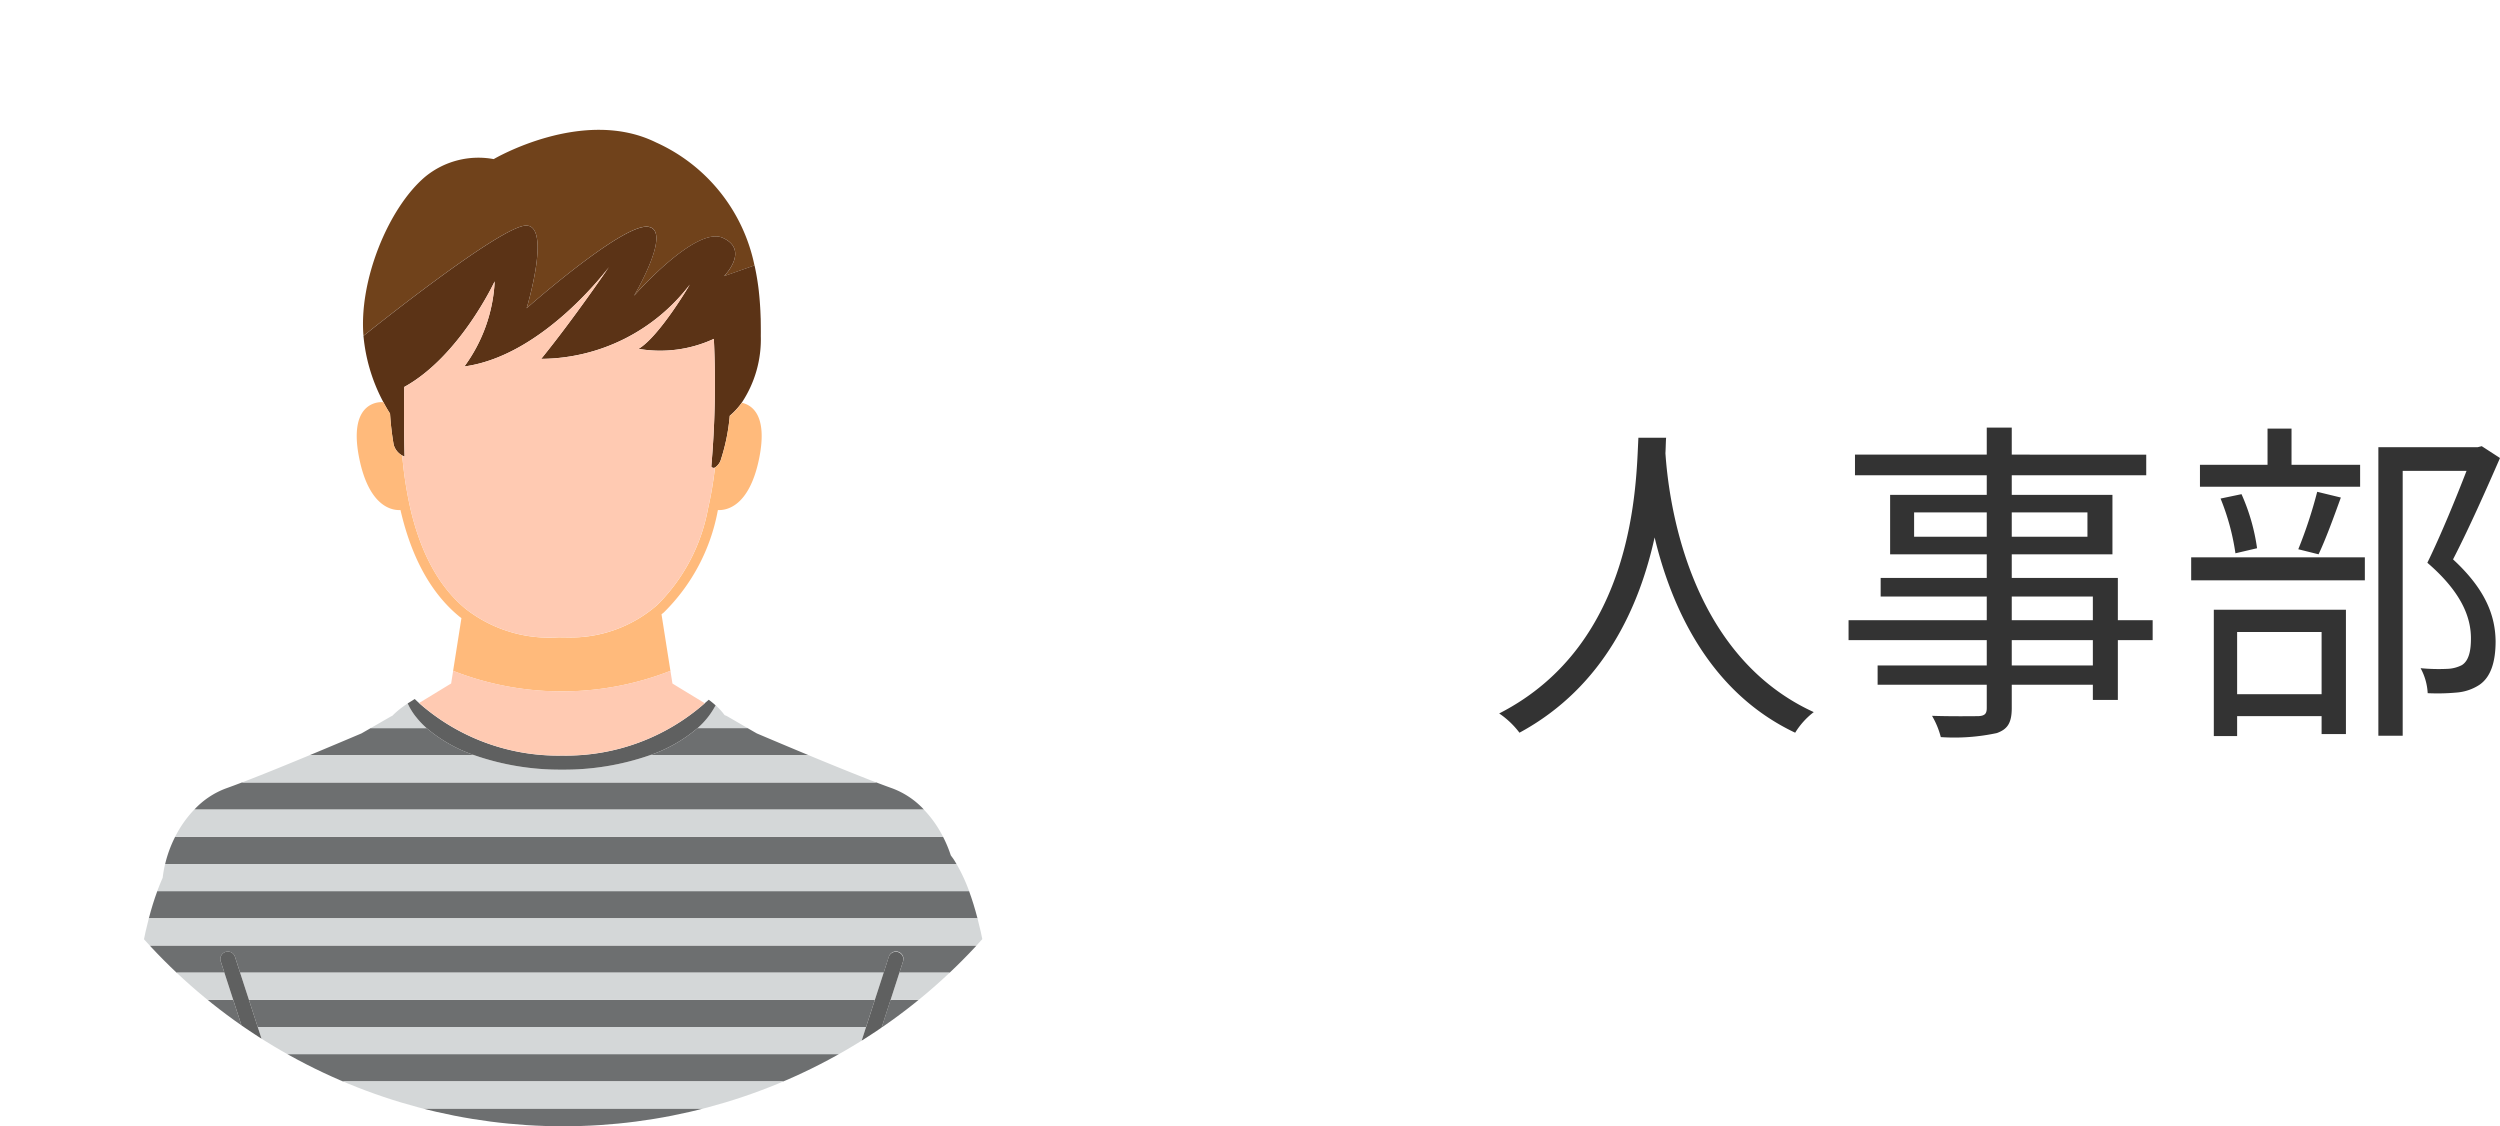<svg xmlns="http://www.w3.org/2000/svg" xmlns:xlink="http://www.w3.org/1999/xlink" width="221.97" height="100" viewBox="0 0 221.97 100">
  <defs>
    <clipPath id="clip-path">
      <circle id="楕円形_156" data-name="楕円形 156" cx="50" cy="50" r="50" transform="translate(2664 13499)" fill="#bebebe" opacity="0.263"/>
    </clipPath>
  </defs>
  <g id="sp_voice_icn03" transform="translate(-97 -2917.397)">
    <path id="パス_12141" data-name="パス 12141" d="M13.47-24.18C13.26-20.22,13.26-5.91,1.11.3a7.592,7.592,0,0,1,1.8,1.71c7.59-4.11,10.68-11.34,12-17.34,1.44,6,4.74,13.68,12.48,17.34A6.725,6.725,0,0,1,29.04.18C17.76-4.98,16.14-18.84,15.87-22.8c.03-.51.03-.99.06-1.38ZM53.82-3.96h-7.2V-6.21h7.2Zm-7.2-6.12h7.2v2.1h-7.2Zm-8.67-5.31v-2.16H44.4v2.16Zm15.39-2.16v2.16H46.62v-2.16Zm5.79,9.57H56.04v-3.75H46.62v-2.1h8.94v-5.28H46.62v-1.74H58.56v-1.83H46.62v-2.4H44.4v2.4H32.7v1.83H44.4v1.74H35.82v5.28H44.4v2.1H34.98v1.65H44.4v2.1H32.13v1.77H44.4v2.25H34.71v1.71H44.4V-.18c0,.51-.18.69-.75.72-.51,0-2.31.03-4.11-.03a7.4,7.4,0,0,1,.78,1.89,17.913,17.913,0,0,0,4.98-.36c.9-.33,1.32-.84,1.32-2.22V-2.25h7.2V-.9h2.22V-6.21h3.09Zm18.42-13.8H71.46v-3.21H69.33v3.21h-6v1.95H77.55Zm-3.69,7.95c.63-1.32,1.35-3.3,1.98-5.04l-2.1-.51a40.593,40.593,0,0,1-1.68,5.1Zm-5.46-.54a17.767,17.767,0,0,0-1.38-4.8l-1.86.39a20.739,20.739,0,0,1,1.32,4.86Zm5.73,7.44v5.52h-7.5V-6.93ZM64.56,2.31h2.07V.54h7.5V2.13h2.16V-8.91H64.56ZM62.55-11.52H77.97v-2.04H62.55Zm25.8-11.91-.36.09H79.17V2.28h2.16V-21.24H87c-.93,2.4-2.25,5.64-3.48,8.16,3.03,2.61,3.87,4.83,3.87,6.72,0,1.08-.18,1.98-.81,2.37a3.04,3.04,0,0,1-1.29.33,16.541,16.541,0,0,1-2.37-.06,5.185,5.185,0,0,1,.63,2.22,18.514,18.514,0,0,0,2.61-.06,4.3,4.3,0,0,0,1.95-.66c1.05-.69,1.47-2.07,1.47-3.9-.03-2.13-.78-4.5-3.78-7.26,1.41-2.73,2.94-6.18,4.17-9Z" transform="translate(229 2980.443)" fill="#333"/>
    <g id="マスクグループ_244" data-name="マスクグループ 244" transform="translate(-2567 -10581.603)" clip-path="url(#clip-path)">
      <g id="レイヤー_2" data-name="レイヤー 2" transform="translate(2675.298 13510.527)">
        <g id="main" transform="translate(0 0)">
          <path id="パス_5415" data-name="パス 5415" d="M13.206,26.832c-.015-.018-.032-.035-.046-.054C13.174,26.8,13.191,26.814,13.206,26.832Z" transform="translate(12.429 25.29)" fill="none"/>
          <path id="パス_5416" data-name="パス 5416" d="M12.978,26.513l-.016-.023Z" transform="translate(12.242 25.019)" fill="none"/>
          <path id="パス_5417" data-name="パス 5417" d="M12.806,26.193h0l.017.031Z" transform="translate(12.095 24.738)" fill="none"/>
          <path id="パス_5418" data-name="パス 5418" d="M13.927,27.57c-.188-.168-.366-.34-.531-.516C13.561,27.228,13.739,27.4,13.927,27.57Z" transform="translate(12.652 25.551)" fill="none"/>
          <path id="パス_5419" data-name="パス 5419" d="M28.759,6.806q.093.575.157,1.144Q28.853,7.382,28.759,6.806Z" transform="translate(27.162 6.428)" fill="#70421b"/>
          <path id="パス_5420" data-name="パス 5420" d="M28.646,6.212c.081.369.153.739.213,1.106Q28.768,6.766,28.646,6.212Z" transform="translate(27.055 5.867)" fill="#70421b"/>
          <path id="パス_5421" data-name="パス 5421" d="M25.294,8.5c2.191.11,0,7.339,0,7.339S33.729,8.385,36.031,8.6s-1.206,6.132-1.206,6.132S40.3,8.5,42.713,9.593s.11,3.4.11,3.4l2.7-.953A15.349,15.349,0,0,0,36.79,1.123C30.309-2.084,22.37,2.6,22.37,2.6a7.444,7.444,0,0,0-6.08,1.564c-3.268,2.758-5.941,9.267-5.472,14.244a.8.8,0,0,0-.006-.12S23.1,8.387,25.294,8.5Z" transform="translate(10.167 0)" fill="#70421b"/>
          <path id="パス_5422" data-name="パス 5422" d="M28.841,7.4c.085.776.134,1.544.156,2.293C28.976,8.946,28.926,8.178,28.841,7.4Z" transform="translate(27.239 6.991)" fill="#70421b"/>
          <path id="パス_5423" data-name="パス 5423" d="M13.462,23.808a1.566,1.566,0,0,0,.762.976,1.635,1.635,0,0,0,.211.1s-.092-2.845-.03-6.184c4.941-2.722,8.029-9.378,8.029-9.378a13.912,13.912,0,0,1-2.693,7.559c7.037-.955,12.837-8.827,12.837-8.827s-3.108,4.571-6.017,8.152a16.718,16.718,0,0,0,13.2-6.6s-2.714,4.624-4.557,5.71a11.331,11.331,0,0,0,6.689-.886,84.461,84.461,0,0,1-.226,11.338.241.241,0,0,0,.327.085,1.354,1.354,0,0,0,.489-.6,17.438,17.438,0,0,0,.822-3.994,6.333,6.333,0,0,0,1.076-1.176,10.154,10.154,0,0,0,1.681-5.9c.006-.451,0-.916-.007-1.385,0-.083,0-.166-.007-.249-.022-.749-.07-1.517-.156-2.293v-.015q-.063-.568-.157-1.144l-.008-.048c-.06-.368-.132-.738-.213-1.106L45.5,7.905h0l-2.7.953s2.3-2.3-.115-3.395S34.8,10.613,34.8,10.613,38.308,4.7,36.007,4.48s-10.737,7.231-10.737,7.231,2.191-7.231,0-7.339-14.482,9.791-14.482,9.791a.8.8,0,0,0,.006.12,15.435,15.435,0,0,0,1.755,5.764c.211.4.416.745.593,1.021a25.737,25.737,0,0,0,.319,2.738Z" transform="translate(10.19 4.129)" fill="#5b3316"/>
          <path id="パス_5424" data-name="パス 5424" d="M23.853,29.732H37.992c-1.563-.649-3.157-1.32-4.624-1.943l-.816-.469H28.107a13.078,13.078,0,0,1-4.254,2.413Z" transform="translate(22.528 25.802)" fill="#6d6f70"/>
          <path id="パス_5425" data-name="パス 5425" d="M13.27,25.988c-.094.055-.189.117-.285.175h0C13.081,26.1,13.175,26.043,13.27,25.988Z" transform="translate(12.265 24.545)" fill="#6d6f70"/>
          <path id="パス_5426" data-name="パス 5426" d="M18.724,27.319H13.759l-.816.469c-1.468.623-3.061,1.294-4.624,1.943H22.985a13.092,13.092,0,0,1-4.262-2.413Z" transform="translate(7.856 25.802)" fill="#6d6f70"/>
          <path id="パス_5427" data-name="パス 5427" d="M65.033,30.322c-.4-.143-.885-.322-1.407-.522H7.3c-.525.2-1.005.379-1.407.522a7.339,7.339,0,0,0-2.831,1.891h64.79A7.344,7.344,0,0,0,65.033,30.322Z" transform="translate(2.888 28.145)" fill="#6d6f70"/>
          <path id="パス_5428" data-name="パス 5428" d="M71.741,34.282c-.082-.126-.17-.231-.254-.352a11.029,11.029,0,0,0-.688-1.648H2.618A10.991,10.991,0,0,0,1.73,34.7H71.992C71.909,34.554,71.828,34.413,71.741,34.282Z" transform="translate(1.634 30.489)" fill="#6d6f70"/>
          <path id="パス_5429" data-name="パス 5429" d="M73.815,34.764H1.735c-.277.752-.527,1.561-.749,2.413H74.56C74.338,36.326,74.092,35.515,73.815,34.764Z" transform="translate(0.931 32.833)" fill="#6d6f70"/>
          <path id="パス_5430" data-name="パス 5430" d="M12,44.691H.025C.006,45.632,0,46.448,0,47.1H12.337Z" transform="translate(0 42.209)" fill="#6d6f70"/>
          <path id="パス_5431" data-name="パス 5431" d="M57.335,44.691H6.862L7.2,47.1H56.985Z" transform="translate(6.481 42.209)" fill="#6d6f70"/>
          <path id="パス_5432" data-name="パス 5432" d="M11.135,47.172H1.622c1.248.261,2.8.571,4.545.884,1.5.269,2.93.467,4.178.611.416.048.812.09,1.182.128a.665.665,0,0,1-.221-.408Z" transform="translate(1.532 44.552)" fill="#6d6f70"/>
          <path id="パス_5433" data-name="パス 5433" d="M57.267,50.451l.041-.8H6.891l.068,1.329.056,1.084H57.183Z" transform="translate(6.509 46.896)" fill="#6d6f70"/>
          <path id="パス_5434" data-name="パス 5434" d="M56.874,53.368l.063-1.233H7.02l.059,1.16c1.122.453,2.287.865,3.475,1.253H53.589C54.713,54.183,55.812,53.793,56.874,53.368Z" transform="translate(6.63 49.24)" fill="#6d6f70"/>
          <path id="パス_5435" data-name="パス 5435" d="M14.27,54.617a81.054,81.054,0,0,0,21.916,0Z" transform="translate(13.477 51.584)" fill="#6d6f70"/>
          <path id="パス_5436" data-name="パス 5436" d="M8.108,39.485l-.263-.812a.664.664,0,1,1,1.263-.408l.451,1.394H66.7l.451-1.394a.664.664,0,1,1,1.262.408l-.187.578-.132.408h7.9c-.122-.817-.26-1.624-.414-2.413H.906c-.155.789-.294,1.6-.416,2.413H8.165Z" transform="translate(0.463 35.177)" fill="#6d6f70"/>
          <path id="パス_5437" data-name="パス 5437" d="M9.215,39.727H.445c-.092.81-.173,1.618-.24,2.413H10Z" transform="translate(0.193 37.521)" fill="#6d6f70"/>
          <path id="パス_5438" data-name="パス 5438" d="M11.562,44.181l-.638-1.973H.172c-.051.837-.09,1.646-.122,2.413H11.623Z" transform="translate(0.048 39.863)" fill="#6d6f70"/>
          <path id="パス_5439" data-name="パス 5439" d="M34.453,42.14H44.468c-.067-.8-.147-1.6-.238-2.413h-9Z" transform="translate(32.539 37.521)" fill="#6d6f70"/>
          <path id="パス_5440" data-name="パス 5440" d="M61.132,39.727H5.556l.781,2.413H60.351Z" transform="translate(5.247 37.521)" fill="#6d6f70"/>
          <path id="パス_5441" data-name="パス 5441" d="M33.753,44.186l-.063.436h11.8c-.03-.768-.069-1.574-.121-2.413H34.393Z" transform="translate(31.818 39.865)" fill="#6d6f70"/>
          <path id="パス_5442" data-name="パス 5442" d="M58.26,43.939a.6.6,0,0,1,.026-.11l.225-.7.3-.925H6.359L6.7,43.267l.183.563a.64.64,0,0,1,.026.114L7,44.622H58.161Z" transform="translate(6.006 39.865)" fill="#6d6f70"/>
          <path id="パス_5443" data-name="パス 5443" d="M33.329,47.1h12.6c0-.655-.006-1.472-.025-2.413H33.68Z" transform="translate(31.478 42.209)" fill="#6d6f70"/>
          <path id="パス_5444" data-name="パス 5444" d="M57.549,48.83c1.524-.145,3.561-.385,5.723-.774,1.743-.313,3.3-.622,4.546-.884H58.026l-.153,1.054a.7.7,0,0,1-.656.568.644.644,0,0,1-.1-.007.663.663,0,0,1-.561-.752l.126-.863H7.58l.143,1.033a.667.667,0,0,1-.567.748.7.7,0,0,1-.091.006.665.665,0,0,1-.255-.055l.035.681H57.507Z" transform="translate(6.431 44.552)" fill="#6d6f70"/>
          <path id="パス_5445" data-name="パス 5445" d="M26.041,28.3h4.448l-1.81-1.047a1.144,1.144,0,0,0-.234-.1,5.445,5.445,0,0,0-.8-.876c-.043.086-.1.171-.148.257a6.937,6.937,0,0,1-1.46,1.765Z" transform="translate(24.595 24.819)" fill="#d4d7d8"/>
          <path id="パス_5446" data-name="パス 5446" d="M13.061,26.078c-.053.032-.1.068-.158.1l.163-.1Z" transform="translate(12.187 24.63)" fill="#d4d7d8"/>
          <path id="パス_5447" data-name="パス 5447" d="M15.55,27.867c-.149-.157-.285-.319-.413-.483-.015-.018-.032-.035-.046-.054a5.916,5.916,0,0,1-.369-.536l-.016-.023a5.075,5.075,0,0,1-.287-.547l-.017-.031A8.043,8.043,0,0,0,13.026,27.3c-.032.015-.065.023-.1.04l-1.81,1.044h4.966C15.893,28.215,15.715,28.041,15.55,27.867Z" transform="translate(10.498 24.738)" fill="#d4d7d8"/>
          <path id="パス_5448" data-name="パス 5448" d="M12.805,26.191v0h0Z" transform="translate(12.094 24.737)" fill="#d4d7d8"/>
          <path id="パス_5449" data-name="パス 5449" d="M55.573,28.56H41.434a23.122,23.122,0,0,1-7.772,1.274,23.137,23.137,0,0,1-7.769-1.274H11.226c-1.508.625-2.987,1.232-4.295,1.751q-.912.362-1.693.661H61.565C59.927,30.346,57.785,29.477,55.573,28.56Z" transform="translate(4.947 26.974)" fill="#d4d7d8"/>
          <path id="パス_5450" data-name="パス 5450" d="M68.671,31.042H3.881a10.018,10.018,0,0,0-1.695,2.413H70.368a10.053,10.053,0,0,0-1.7-2.413Z" transform="translate(2.065 29.317)" fill="#d4d7d8"/>
          <path id="パス_5451" data-name="パス 5451" d="M72.331,33.523H2.069a10.254,10.254,0,0,0-.219,1.228c-.169.374-.327.773-.479,1.184H73.452a14.822,14.822,0,0,0-1.121-2.413Z" transform="translate(1.295 31.661)" fill="#d4d7d8"/>
          <path id="パス_5452" data-name="パス 5452" d="M74.826,36H1.252c-.2.774-.385,1.582-.548,2.413H75.373C75.21,37.587,75.029,36.779,74.826,36Z" transform="translate(0.665 34.005)" fill="#d4d7d8"/>
          <path id="パス_5453" data-name="パス 5453" d="M5.935,40.9H61.511l.728-2.248.053-.165H5.154l.1.308Z" transform="translate(4.868 36.349)" fill="#d4d7d8"/>
          <path id="パス_5454" data-name="パス 5454" d="M59.971,40.968H5.958l.294.908.488,1.5H59.19Z" transform="translate(5.627 38.693)" fill="#d4d7d8"/>
          <path id="パス_5455" data-name="パス 5455" d="M11.865,44.951l-.207-1.5H.087c-.035.865-.058,1.677-.073,2.413H11.99Z" transform="translate(0.013 41.037)" fill="#d4d7d8"/>
          <path id="パス_5456" data-name="パス 5456" d="M57.848,43.45H6.691l.334,2.413H57.5Z" transform="translate(6.319 41.037)" fill="#d4d7d8"/>
          <path id="パス_5457" data-name="パス 5457" d="M12.667,48.344l-.334-2.413H0c0,.613.005,1.086.01,1.377a.43.43,0,0,0,.336.418c.214.049.538.124.938.213.5.111,1.131.249,1.871.4Z" transform="translate(0 43.38)" fill="#d4d7d8"/>
          <path id="パス_5458" data-name="パス 5458" d="M6.827,48.413l.125,2.413H57.368l.125-2.413Z" transform="translate(6.448 45.724)" fill="#d4d7d8"/>
          <path id="パス_5459" data-name="パス 5459" d="M57.123,50.895H6.955l.125,2.413H57Z" transform="translate(6.569 48.068)" fill="#d4d7d8"/>
          <path id="パス_5460" data-name="パス 5460" d="M51.872,53.377H8.837A61.736,61.736,0,0,0,19.4,55.789H41.316a61.757,61.757,0,0,0,10.556-2.413Z" transform="translate(8.347 50.412)" fill="#d4d7d8"/>
          <path id="パス_5461" data-name="パス 5461" d="M8.318,38.487H.643Q.464,39.693.328,40.9H9.1Z" transform="translate(0.31 36.349)" fill="#d4d7d8"/>
          <path id="パス_5462" data-name="パス 5462" d="M10.081,40.968H.293c-.07.821-.13,1.63-.178,2.413H10.862Z" transform="translate(0.109 38.693)" fill="#d4d7d8"/>
          <path id="パス_5463" data-name="パス 5463" d="M34.855,40.9h9c-.092-.8-.2-1.614-.317-2.413h-7.9Z" transform="translate(32.919 36.349)" fill="#d4d7d8"/>
          <path id="パス_5464" data-name="パス 5464" d="M34.051,43.381H45.025c-.048-.783-.108-1.592-.178-2.413H34.832Z" transform="translate(32.16 38.693)" fill="#d4d7d8"/>
          <path id="パス_5465" data-name="パス 5465" d="M33.509,45.863H45.73c-.014-.737-.037-1.547-.072-2.413h-11.8Z" transform="translate(31.648 41.037)" fill="#d4d7d8"/>
          <path id="パス_5466" data-name="パス 5466" d="M33.149,48.343h9.793c.739-.155,1.371-.294,1.87-.4.4-.089.725-.164.938-.213a.432.432,0,0,0,.337-.418c0-.291.009-.767.009-1.377H33.5Z" transform="translate(31.308 43.381)" fill="#d4d7d8"/>
          <path id="パス_5467" data-name="パス 5467" d="M7.034,45.932l.334,2.413h49.1l.351-2.413Z" transform="translate(6.643 43.38)" fill="#d4d7d8"/>
          <path id="パス_5468" data-name="パス 5468" d="M12.824,26.417a5.075,5.075,0,0,0,.287.547l.016.023a5.918,5.918,0,0,0,.369.536c.014.019.031.036.046.054.129.164.264.326.413.483.165.176.343.348.531.516a13.092,13.092,0,0,0,4.261,2.413,23.137,23.137,0,0,0,7.769,1.274,23.122,23.122,0,0,0,7.772-1.274,13.078,13.078,0,0,0,4.254-2.413A6.937,6.937,0,0,0,40,26.813c.048-.086.1-.171.148-.257a7.887,7.887,0,0,0-.613-.5c-.11.109-.237.2-.351.311a18.65,18.65,0,0,1-12.667,4.65,18.66,18.66,0,0,1-12.7-4.664c-.129-.12-.258-.238-.382-.361-.092.054-.186.117-.279.175l-.163.1c-.063.039-.128.077-.19.119h0Z" transform="translate(12.093 24.545)" fill="#5f6060"/>
          <path id="パス_5469" data-name="パス 5469" d="M9.567,58.058a.667.667,0,0,0,.567-.748l-.143-1.033-.334-2.413-.334-2.413L8.99,49.038,8.9,48.36a.641.641,0,0,0-.026-.114l-.183-.563-.342-1.058-.488-1.508-.294-.9L6.784,41.8,6.1,39.695,6,39.387l-.45-1.394a.664.664,0,1,0-1.263.408l.263.812.056.174L5.389,41.8l.781,2.413.781,2.413L7.59,48.6l.061.439.207,1.5.126.912.334,2.413.334,2.413.168,1.214a.665.665,0,0,0,.221.408.684.684,0,0,0,.18.11.665.665,0,0,0,.255.055.7.7,0,0,0,.091-.006Z" transform="translate(4.02 35.448)" fill="#5f6060"/>
          <path id="パス_5470" data-name="パス 5470" d="M35.789,41.811l-.781,2.413-.781,2.413-.3.925-.225.7a.6.6,0,0,0-.026.11l-.1.683-.351,2.413-.35,2.413-.351,2.413-.126.863a.664.664,0,0,0,.561.752.642.642,0,0,0,.1.007.7.7,0,0,0,.656-.568l.153-1.054.35-2.413.351-2.413.35-2.413.063-.436.64-1.976.781-2.413.781-2.413.781-2.413.132-.408.187-.578A.664.664,0,1,0,37.021,38L36.57,39.4l-.053.165Z" transform="translate(30.59 35.437)" fill="#5f6060"/>
          <path id="パス_5471" data-name="パス 5471" d="M38.332,36.3l-.074-.468-.718-4.555c.071-.061.148-.115.218-.178a17.04,17.04,0,0,0,4.774-9.008l.015-.072c.686.039,2.789-.216,3.671-4.624.767-3.838-.682-4.712-1.545-4.9A6.333,6.333,0,0,1,43.6,13.662a17.438,17.438,0,0,1-.822,3.994,1.354,1.354,0,0,1-.489.6,32.954,32.954,0,0,1-.617,3.638,16.176,16.176,0,0,1-4.507,8.553,11.7,11.7,0,0,1-8.134,2.881c-.184,0-.371,0-.587-.009a12.054,12.054,0,0,1-8.306-2.535c-2.318-1.91-3.965-4.9-4.893-8.89a34.535,34.535,0,0,1-.725-4.713,1.566,1.566,0,0,1-.762-.976,25.736,25.736,0,0,1-.319-2.744c-.177-.276-.382-.624-.593-1.021h-.027s-3.185-.354-2.123,4.954c.883,4.41,2.985,4.668,3.671,4.624l.015.072c.974,4.185,2.721,7.339,5.194,9.373.065.054.136.1.2.152l-.665,4.216-.073.468a26.4,26.4,0,0,0,19.292,0Z" transform="translate(9.896 11.74)" fill="#ffba7b"/>
          <path id="パス_5472" data-name="パス 5472" d="M38.684,27.578,36.16,26.041l-.341-.211L35.641,24.7a26.4,26.4,0,0,1-19.292,0l-.178,1.128-.342.207-2.5,1.523a18.66,18.66,0,0,0,12.7,4.664,18.65,18.65,0,0,0,12.662-4.646Z" transform="translate(12.587 23.33)" fill="#ffcab2"/>
          <path id="パス_5473" data-name="パス 5473" d="M40,23.983a84.462,84.462,0,0,0,.226-11.338,11.331,11.331,0,0,1-6.689.886c1.845-1.083,4.557-5.71,4.557-5.71a16.718,16.718,0,0,1-13.2,6.6C27.8,10.838,30.91,6.267,30.91,6.267s-5.8,7.872-12.837,8.827a13.912,13.912,0,0,0,2.693-7.557s-3.088,6.655-8.029,9.378c-.062,3.339.03,6.184.03,6.184a1.634,1.634,0,0,1-.211-.1,34.536,34.536,0,0,0,.725,4.713c.928,3.992,2.575,6.984,4.893,8.89a12.054,12.054,0,0,0,8.306,2.535c.216.006.4.009.587.009A11.7,11.7,0,0,0,35.2,36.264a16.175,16.175,0,0,0,4.507-8.553,32.953,32.953,0,0,0,.617-3.638A.241.241,0,0,1,40,23.983Z" transform="translate(11.858 5.919)" fill="#ffcab2"/>
          <path id="パス_5474" data-name="パス 5474" d="M12.833,49.78,12.8,49.1a.685.685,0,0,1-.18-.11c-.37-.037-.766-.079-1.182-.128-1.248-.144-2.682-.342-4.178-.611-1.743-.313-3.3-.622-4.545-.884-.74-.155-1.372-.294-1.871-.4C.69,48.92.574,50.886.468,52.853c1.508,3.207,4.662,5.319,10.849,5.319.136,0,.254-.011.386-.013q.42-1.593.888-3.184c.144-.484.291-.967.435-1.451L12.958,52.2Z" transform="translate(0.442 44.357)" fill="#ffcab2"/>
          <path id="パス_5475" data-name="パス 5475" d="M38.727,48.252c-2.162.389-4.2.629-5.723.774l-.039.755-.125,2.413-.041.8q.3.991.6,1.982.467,1.589.888,3.184c.133,0,.251.013.386.013,6.189,0,9.349-2.111,10.849-5.318-.106-1.969-.222-3.934-.374-5.888-.5.111-1.131.249-1.87.4C42.025,47.63,40.47,47.94,38.727,48.252Z" transform="translate(30.977 44.356)" fill="#ffcab2"/>
        </g>
      </g>
    </g>
  </g>
</svg>
